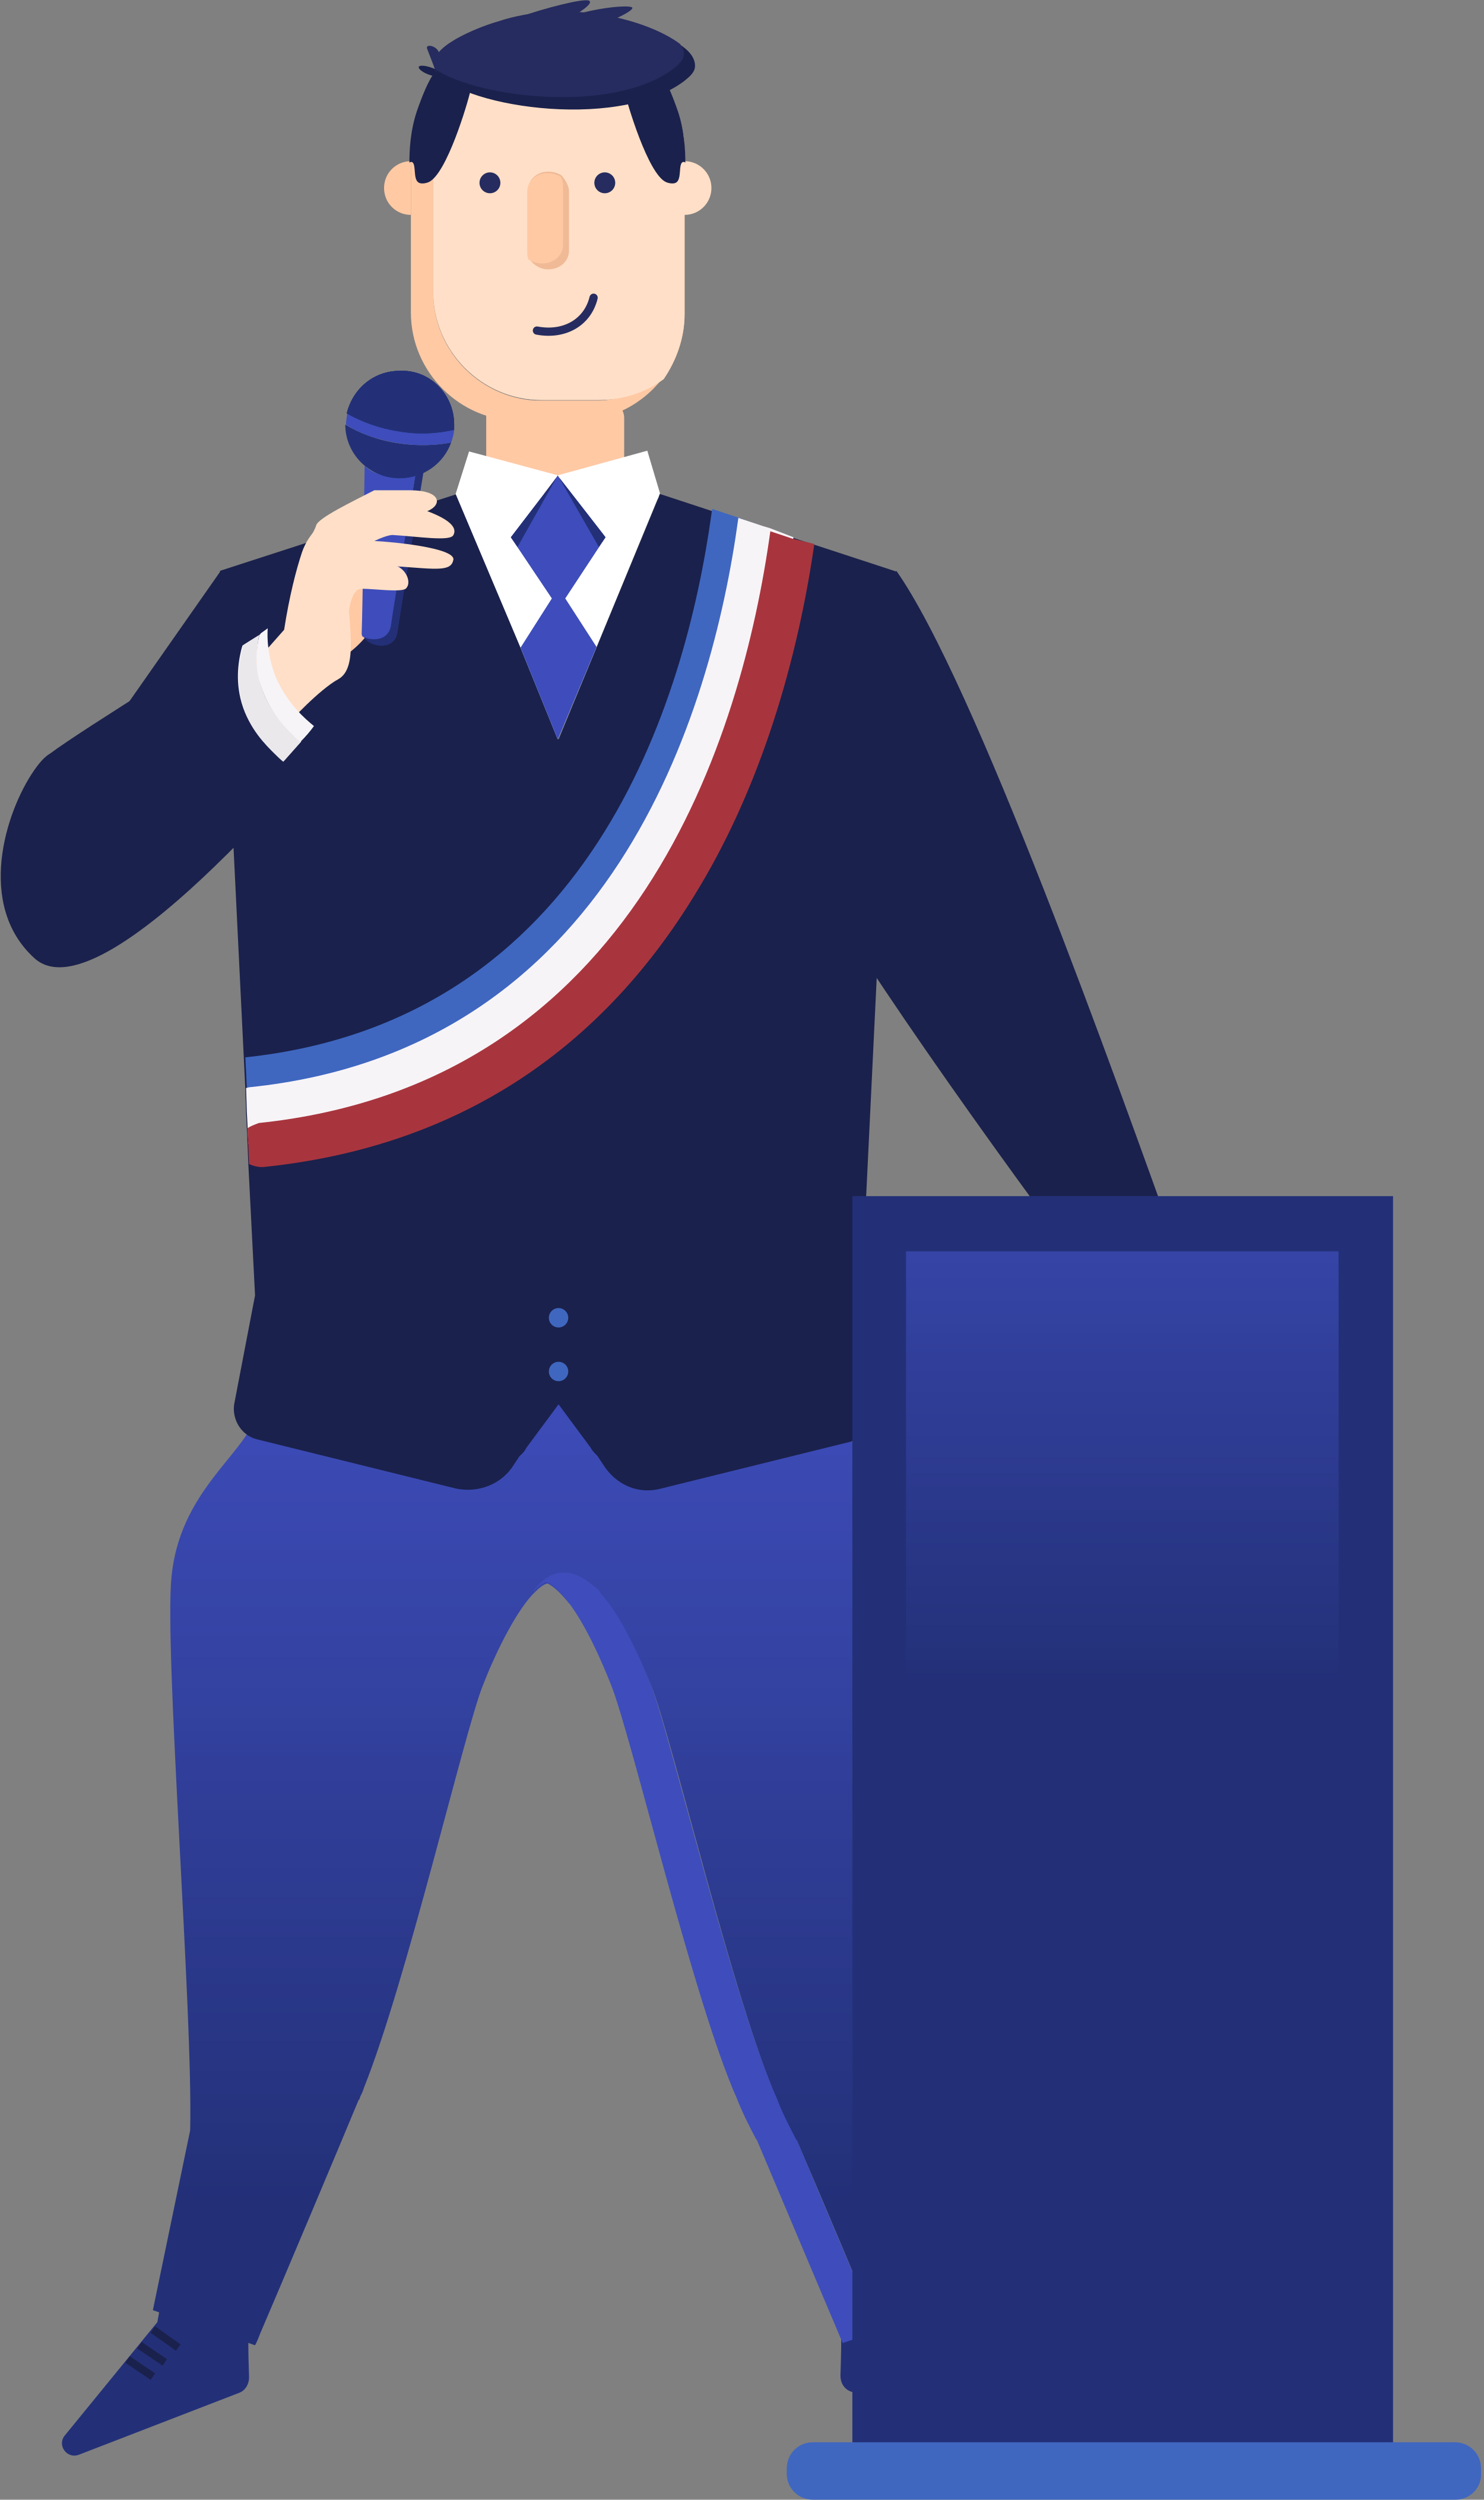 <svg height="335" viewBox="0 0 199 335" xmlns="http://www.w3.org/2000/svg" xmlns:xlink="http://www.w3.org/1999/xlink"><rect x="0" y="0" width="199" height="335" fill="#808080" stroke="none"/><linearGradient id="a"><stop offset=".004" stop-color="#3e4dbb"/><stop offset="1" stop-color="#233078"/></linearGradient><linearGradient id="b" gradientTransform="matrix(1 0 0 -1 0 336)" gradientUnits="userSpaceOnUse" x1="73.524" x2="73.524" xlink:href="#a" y1="153.999" y2="41.041"/><linearGradient id="c" gradientTransform="matrix(1 0 0 -1 0 336)" gradientUnits="userSpaceOnUse" x1="150.507" x2="150.507" xlink:href="#a" y1="194.546" y2="110.425"/><path d="m68.7 72h-2l-5.3-5.8zm12.6 0h2.1l5.4-5.8z" fill="#efece4"/><g fill="#ffc9a4"><path d="m67.5 53.7h13.9c1.3 0 2.3 1.1 2.3 2.3v11.5c0 1.3-1.1 2.3-2.3 2.3h-13.9c-1.3 0-2.3-1.1-2.3-2.3v-11.5c-.1-1.3 1-2.3 2.3-2.3z"/><path d="m88.9 50.6c-2.6 3.5-6.9 5.8-11.6 5.8h-7.7c-8 0-14.5-6.6-14.5-14.5v-21.6c0-4.7 2.3-9 5.8-11.6-1.8 2.4-2.8 5.4-2.8 8.7v21.8c0 8 6.6 14.5 14.5 14.5h7.7c3.2-.2 6.2-1.2 8.6-3.1z"/><path d="m91.8 20.3v21.8c0 3.2-1.1 6.2-2.8 8.7-2.4 1.8-5.4 2.8-8.7 2.8h-7.7c-8 0-14.5-6.6-14.5-14.5v-21.8c0-3.2 1.1-6.2 2.8-8.7 2.4-1.8 5.4-2.8 8.7-2.8h7.7c7.9-.1 14.5 6.5 14.5 14.5z"/></g><path d="m91.8 20.3v21.8c0 3.2-1.1 6.2-2.8 8.7-2.4 1.8-5.4 2.8-8.7 2.8h-7.7c-8 0-14.5-6.6-14.5-14.5v-21.8c0-3.2 1.1-6.2 2.8-8.7 2.4-1.8 5.4-2.8 8.7-2.8h7.7c7.9-.1 14.5 6.5 14.5 14.5z" fill="#ffdfc7"/><path d="m55.1 21.6v7.2c-2 0-3.6-1.6-3.6-3.6s1.6-3.6 3.6-3.6z" fill="#ffc9a4"/><circle cx="91.8" cy="25.2" fill="#ffdfc7" r="3.6"/><path d="m76.3 25.6v8c0 1.4-1.2 2.5-2.8 2.5-.8 0-1.4-.3-2-.8-.2-.2-.4-.4-.5-.7-.2-.3-.2-.7-.2-1.1v-8c0-1.4 1.2-2.5 2.7-2.5.7 0 1.3.2 1.8.5.5.6 1 1.4 1 2.1z" fill="#f0ba96"/><path d="m75.5 24.8v8c0 1.4-1.2 2.5-2.8 2.5-.7 0-1.3-.2-1.8-.5-.2-.3-.2-.7-.2-1.1v-8c0-1.4 1.2-2.5 2.7-2.5.7 0 1.3.2 1.8.5.2.3.3.6.3 1.1z" fill="#ffc9a4"/><path d="m63.1 12.1c-.4 1.8-3.2 11.2-5.6 12.3-.2.1-.9.3-1.3.1-.9-.4-.3-2.6-1-2.8-.1 0-.2 0-.3.1 0-1.6.1-4.2 1-6.9.8-2.3 1.6-4.2 2.5-5.4 1.6 1.5 4.7 2.6 4.7 2.6zm20.6 0c.4 1.8 3.2 11.2 5.6 12.3.2.1.9.3 1.3.1.9-.4.3-2.6 1-2.8.1 0 .2 0 .3.1 0-1.6-.1-4.2-1-6.9-.8-2.3-1.6-4.2-2.5-5.4-1.6 1.5-4.7 2.6-4.7 2.6z" fill="#1a214c"/><path d="m93.2 8.8c0 .8-.5 1.3-1.5 2.1-9.3 6.9-31 3.1-33.3-1.5-.1-.2-.2-.4-.2-.8-.1-2.7 7-5.2 8.5-5.6 9.5-3.2 20.3-.2 24.5 3 1.4.9 2 1.9 2 2.8z" fill="#1a214c"/><path d="m91.7 7.2c0 .8-.5 1.3-1.5 2.1-8.2 6-26.1 3.8-31.8 0-.1-.2-.2-.4-.2-.8-.1-2.7 7-5.2 8.5-5.6 9.5-3.2 20.3-.2 24.5 3 .4.6.5.9.5 1.3z" fill="#262c5f"/><path d="m69.9 2.2c2.8-1 8.4-2.5 9.1-2.1s-1.9 1.9-1.9 1.9c3.5-1.1 7.9-1.4 7.7-.9s-2 1.3-3.8 2.1c-1.9.8-11.1-.9-11.1-.9m-11 5c0-1.1-2-1.6-1.6-.7.4 1 1 2.6 1 2.6 1.1-.5.6-1.9.6-1.9z" fill="#262c5f"/><path d="m58.4 9.3c-.9-.5-2.8-.8-2.1 0 .8.8 2.4 1 2.4 1z" fill="#1a214c"/><circle cx="65.7" cy="24.5" fill="#262c5f" r="1.4"/><circle cx="81.1" cy="24.5" fill="#262c5f" r="1.4"/><path d="m76.8 215.3c2.3-3.4 4.8-5 6.6-1" fill="#191715"/><path d="m112.6 310.3c.3.5.2 5.6.1 8.1 0 .9.5 1.8 1.4 2.1l21.5 8.2c1.5.5 2.8-1.2 1.8-2.5l-12.6-15.2-.2-11.8z" fill="#233078"/><path d="m122.3 314.5 3.4-2.4m-1.8 4.4 3.4-2.4m-1.6 4.2 3.4-2.4" fill="none" stroke="#1a214c" stroke-miterlimit="10" stroke-width="1.055"/><path d="m33.5 310.5c-.3.5-.2 5.6-.1 8.1 0 .9-.5 1.8-1.4 2.1l-21.5 8.3c-1.5.5-2.8-1.2-1.9-2.5l12.5-15.3 1.6-8.8z" fill="#233078"/><path d="m23.9 314.6-3.4-2.4m1.6 4.4-3.4-2.3m1.8 4.2-3.4-2.3" fill="none" stroke="#1a214c" stroke-miterlimit="10" stroke-width="1.055"/><path d="m117.7 312.4-4.7 1.6s-7.2-17-11.5-27.2c0 0 0-.1-.1-.1-1-1.9-1.9-3.7-2.6-5.5-5.8-13-14.2-48.9-16.9-55.5-1.3-3.3-3.4-8-5.7-11-.1-.2-.2-.3-.3-.5.9-1.1 1.9-2 2.6-2.3.4.1.8.3 1.2.7.1.1.2.2.3.2l.5.5c2.5 2.7 5.2 8.4 6.7 12.2 2.6 6.7 11.1 42.5 16.9 55.5.8 1.8 1.6 3.6 2.6 5.5 0 0 0 .1.1.1 3.5 8.5 9 21.3 10.9 25.8z" fill="#3e4dbb"/><path d="m126.7 309.2-9 3.2c-1.9-4.5-7.3-17.3-10.8-25.5 0 0 0-.1-.1-.1-1-1.9-1.9-3.7-2.6-5.5-5.8-13-14.2-48.9-16.9-55.5-1.5-3.7-4.1-9.4-6.7-12.2-.2-.2-.3-.4-.5-.5-.1-.1-.2-.2-.3-.2-.4-.3-.8-.5-1.2-.7-.9.3-1.8 1.1-2.6 2.3-.9-1.1-1.9-2-2.6-2.3-.7.2-1.3.8-2 1.5-2.5 2.7-5.2 8.4-6.7 12.3-2.5 6.4-10.2 39.6-15.9 53.8 0 0-.1.4-.4 1-.1.1-.1.3-.2.5 0 0 0 .1-.1.1-2.4 5.8-10.7 25.5-13.2 31.3-.4 1.1-.7 1.6-.7 1.6l-13.7-4.7 5-24.1c.4-15.7-3.5-64.5-2.5-74.2 1.1-11.3 9.5-16.2 11.3-21.4.9-2.6.8-6.5.3-9.8-.3-3.2 2.1-5.9 5.2-6l34.1-.1h32.9c3.2.1 5.6 3 5.2 6-.3 3.3-.5 7.1.3 9.8 1.8 5.2 10.1 10.1 11.3 21.4 1 9.4-2.6 55.7-2.3 72.7z" fill="url(#b)"/><path d="m80.6 213.6s-2.1.9-4.4 1.2c-.1-.2-.2-.3-.3-.5-.9-1.1-1.9-2-2.6-2.3-.7.2-1.3.8-2 1.5 2.2-3.1 5-3.9 8.5-.8.1.1.2.2.3.2.2.2.4.5.5.7z" fill="#3e4dbb"/><path d="m118.3 188.2c.4 2.1-.9 4.2-3 4.7l-26.7 6.6c-3 .8-6-.5-7.7-3.2l-.8-1.2c-.3-.3-.7-.7-.9-1.1l-4.3-5.8-4.3 5.8c-.2.4-.5.8-.9 1.1l-.8 1.2c-1.6 2.6-4.7 3.8-7.7 3.2l-26.7-6.6c-2.1-.5-3.4-2.6-3.1-4.7l2.8-14.6-.9-17.6-.1-2.5-.1-2.3-.1-2-.1-3.2-.2-4.1-3.2-65.4 31.8-10.3 13.6 32.9 13.6-32.9 7 2.3 3.6 1.2 3.3 1.1 1 .3 3 1 2.8.9 11 3.6-4.7 97.1z" fill="#1a214c"/><path d="m102.5 70.7c-2.4 16.9-7.6 32-14.8 44.1-12.4 20.2-30.7 31.8-54.3 34.2h-.2l-.1-3.2-.2-4.1c46.2-4.9 59-47.7 62.5-72.8 0-.2.1-.4.1-.7l3.6 1.2z" fill="#3f67c0"/><path d="m106.4 72c-2.5 17.4-7.9 33.1-15.5 45.5-12.9 21.3-32 33.3-56.7 35.8h-.9l-.1-2.3-.1-2-.1-3.2c.2 0 .3-.1.5-.1 48.4-5 61.9-49.9 65.5-76.2v-.1l3.3 1.1 1 .3z" fill="#f7f4f7"/><path d="m109.2 72.9c-2.6 17.9-8.1 34.1-15.9 46.8-13.2 21.7-32.7 34.1-58 36.7h-.3c-.5 0-1.2-.2-1.6-.4l-.1-2.5-.1-2.3c.4-.3 1-.5 1.5-.7 50.7-5.3 64.8-51.9 68.6-79.3l3 1z" fill="#a8353e"/><path d="m36.6 75.2-7 1.3-15.9 22.7 28.3-9.5z" fill="#1a214c"/><path d="m40.4 99.4-2.4 2.7c-.4-.3-.8-.7-1.2-1.1-1.1-1-3.4-3.3-4.4-6.8-.9-3.2-.4-5.9.1-7.7l2.3-1.6c-.4 1.8-.5 4.2.1 6.7 1 3.5 3.3 5.7 4.4 6.8.5.4.8.7 1.1 1z" fill="#eae8eb"/><path d="m42 89.7c4.4-.7 9.8-5.6 9.9-11.6-5-3.6-10-.5-10-.5z" fill="#ffc9a4"/><path d="m34.3 88.7 3.8-4.3c.7-4.5 1.6-8 2.4-10.4.9-2.6 3.1-4.7 5.8-5.4 4.7-1.1 2.8-.1 3.1 1.6.8 5.8-2.8 8.7-2.8 8.7.2 5.1 1.4 10.6-1.2 12.1-2.6 1.4-6.7 5.9-6.7 5.9z" fill="#ffdfc7"/><path d="m36.8 101c.4.4.8.8 1.2 1.1l-4.7 5.4-2.6-19.6 1.9-1.3c-.5 1.8-1 4.6-.1 7.7.9 3.6 3.2 5.7 4.3 6.7zm5.3-3.7c-.5.7-1.1 1.4-1.8 2.1-.3-.2-.7-.5-1-.9-1.1-1-3.3-3.3-4.4-6.8-.8-2.6-.5-4.9-.1-6.7l1.1-.8c-.1 1.4 0 3.8 1.1 6.6 1.6 3.6 4 5.6 5.1 6.5z" fill="#f7f4f7"/><path d="m42.7 100.9s-6.1 7.7-13.7 15l-.2.2c-8.8 8.5-19.4 16.7-24.2 12.3-7.8-7.1-3.9-19.6 0-25.2.7-1 1.4-1.8 2.1-2.2 4.4-3.3 23.9-15.3 29-18.5-.2.5-.5 1.4-.8 2.5l-2.4 1.5c-.5 1.8-1 4.6-.1 7.7 1 3.5 3.3 5.7 4.4 6.8.4.4.8.8 1.2 1.1l2.4-2.7c.9.6 1.7 1.2 2.3 1.5z" fill="#1a214c"/><path d="m56.8 63.2s-3.1 18.7-3.5 21.6c-.4 2.5-3.9 2-4.6.4 1.3.7 3.4.5 3.7-1.3.3-2.3 2.6-16 3.3-20.3.5 0 .9-.2 1.1-.4z" fill="#233078"/><path d="m55.7 63.7c-.7 4.3-3 18-3.3 20.3-.4 1.8-2.4 2-3.8 1.3-.1-.2-.1-.3-.1-.5.1-1.9.4-22.4.4-22.4 1.5 1.7 4.9 1.7 6.8 1.3z" fill="#3e4dbb"/><path d="m60.5 59.3c-1 2.8-3.7 4.8-6.9 4.8-4.1 0-7.3-3.3-7.3-7.2 2 1.2 4.4 2.1 7.1 2.5 2.6.4 5 .3 7.1-.1zm.4-2.4v.7c-2.2.5-4.7.7-7.5.2-2.6-.4-5-1.3-6.9-2.4.8-3.3 3.6-5.7 7.1-5.7 4-.2 7.3 3.1 7.3 7.2z" fill="#233078"/><path d="m60.9 57.4c0 .7-.2 1.3-.4 1.9-2.1.4-4.5.5-7 .1-2.7-.4-5.3-1.3-7.1-2.5 0-.5.1-1.1.2-1.6 1.9 1.1 4.3 2 6.9 2.4s5.2.3 7.4-.3z" fill="#3e4dbb"/><path d="m60.9 56.9v.7c-2.2.5-4.7.7-7.5.2-2.6-.4-5-1.3-6.9-2.4.8-3.3 3.6-5.7 7.1-5.7 4-.2 7.3 3.1 7.3 7.2z" fill="#233078"/><path d="m60.9 56.9v.7c-2.2.5-4.7.7-7.5.2-2.6-.4-5-1.3-6.9-2.4.8-3.3 3.6-5.7 7.1-5.7 4-.2 7.3 3.1 7.3 7.2z" fill="#233078"/><path d="m46.6 85.8c-.1-3.1.3-6.9 1.9-6.9s5.2.5 5.9 0c.8-.7.2-2.4-1.1-3 5.4.4 7.2.7 7.5-.9.2-1.6-8.3-2.4-10.6-2.5 1.9-.9 2.5-.8 2.5-.8 3.4.2 7.7.9 8.1 0 .5-.9-.3-2-3.5-3.2 2-.8 2-2.8-2.4-2.8h-4.7c-3.1 1.6-7.5 3.7-7.8 4.7s-1.4 2.5-1.4 2.5l-1.6 8.4z" fill="#ffdfc7"/><path d="m88.5 66.1-8.5 20.6-5.2 12.4-5-12.3-8.7-20.6" fill="#fff"/><path d="m75.8 80.2 4.2 6.5-5.2 12.4-5-12.3 4.2-6.6-5.5-8.2 4.7-6.1 1.6-2.2 1.7 2.2 4.7 6.1z" fill="#3e4dbb"/><path d="m88.5 66.1-7.3 5.9-.4-.6-5.9-7.5-.1-.2 12-3.3zm-13.7-2.4-6.3 8.3-7.4-5.8 1.8-5.7z" fill="#fff"/><path d="m81.2 72-.9 1.3-5.5-9.6.1.2z" fill="#233078"/><path d="m68.5 72 .9 1.3 5.4-9.6-.1.2z" fill="#233078"/><path d="m72 44.3c3.7.7 6.8-1.1 7.6-4.4" fill="none" stroke="#262c5f" stroke-linecap="round" stroke-miterlimit="10" stroke-width="1.103"/><circle cx="74.9" cy="176.6" fill="#3f67c0" r="1.3"/><circle cx="74.9" cy="183.8" fill="#3f67c0" r="1.3"/><path d="m156.8 175c-.2 2.3-.5 6.7.8 9.1s1 4.3-1.9 1.5c-2.8-2.7-3.5-8.8-3.5-8.8z" fill="#ffdfc7"/><path d="m148.2 172.3 2.7 4.7s2.3 3.5 5.7 3c4.1.3 4.5 8.4 3.5 10.7-.8 2.1 4.4 3.3 6.2-1.1 1.9-4.4.4-10.6-2.4-13.9s-10-9.4-10-9.4z" fill="#ffdfc7"/><path d="m120.2 76.5c10.5 14.9 29.3 67.7 38 91.9-6.9 4.5-10 5.4-10 5.4-8.8-11.2-34-46.2-39-56.4 5.2-26 11-40.9 11-40.9z" fill="#1a214c"/><path d="m114.3 160.3h72.5v170.6h-72.5z" fill="#233078"/><path d="m195.2 335h-86.2c-1.9 0-3.5-1.5-3.5-3.5v-.7c0-1.9 1.5-3.5 3.5-3.5h86.1c1.9 0 3.5 1.5 3.5 3.5v.7c.1 1.9-1.5 3.5-3.4 3.5z" fill="#3f67c0"/><path d="m121.5 167.7h58v153.1h-58z" fill="url(#c)"/></svg>